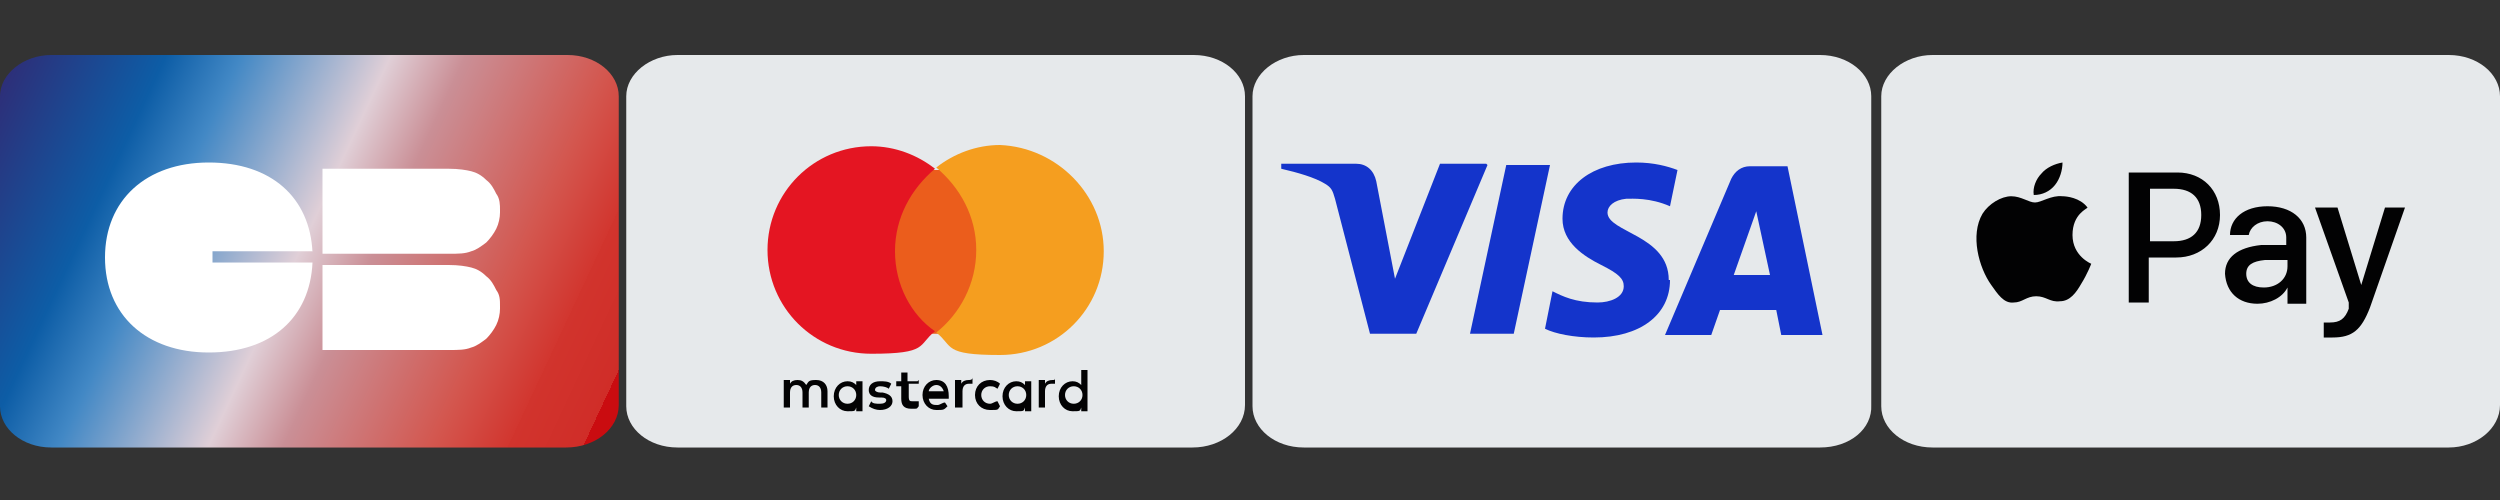 <?xml version="1.0" encoding="UTF-8"?>
<svg id="Calque_1" xmlns="http://www.w3.org/2000/svg" version="1.1" xmlns:xlink="http://www.w3.org/1999/xlink" viewBox="0 0 200 40">
  <rect x="0" y="0" width="200" height="40" fill="#333333" stroke="none"/>
  <!-- Generator: Adobe Illustrator 29.0.0, SVG Export Plug-In . SVG Version: 2.1.0 Build 186)  -->
  <defs>
    <style>
      .st0 {
        fill: #e6e9eb;
      }

      .st1 {
        fill: #1434cb;
      }

      .st2 {
        fill: #fff;
      }

      .st3 {
        fill: #f59e1f;
      }

      .st4 {
        fill: url(#Dégradé_sans_nom_64);
      }

      .st5 {
        fill: #eb5d1c;
      }

      .st6 {
        fill: #020203;
      }

      .st7 {
        fill: #e41522;
      }
    </style>
    <linearGradient id="Dégradé_sans_nom_64" data-name="Dégradé sans nom 64" x1="-.5" y1="8.3" x2="48.7" y2="31.3" gradientUnits="userSpaceOnUse">
      <stop offset="0" stop-color="#2d2f79"/>
      <stop offset=".2" stop-color="#0d5da6"/>
      <stop offset=".3" stop-color="#4288c5"/>
      <stop offset=".5" stop-color="#e0cfd7"/>
      <stop offset=".6" stop-color="#ca8f96"/>
      <stop offset=".8" stop-color="#d3564e"/>
      <stop offset=".9" stop-color="#d2362f"/>
      <stop offset=".9" stop-color="#d1342d"/>
      <stop offset="1" stop-color="#d02d28"/>
      <stop offset="1" stop-color="#ce211f"/>
      <stop offset="1" stop-color="#ca1013"/>
      <stop offset="1" stop-color="#ca0c10"/>
    </linearGradient>
  </defs>
  <path class="st4" d="M45.3,35.8H4.1c-2.3,0-4.1-1.5-4.1-3.3V7.7c0-1.8,1.9-3.3,4.1-3.3h41.3c2.3,0,4.1,1.5,4.1,3.3v24.7c0,1.9-1.9,3.4-4.2,3.4Z"/>
  <path class="st0" d="M95.4,35.8h-41.2c-2.3,0-4.1-1.5-4.1-3.3V7.7c0-1.8,1.9-3.3,4.1-3.3h41.3c2.3,0,4.1,1.5,4.1,3.3v24.7c0,1.9-1.9,3.4-4.2,3.4Z"/>
  <path class="st0" d="M145.6,35.8h-41.3c-2.3,0-4.1-1.5-4.1-3.3V7.7c0-1.8,1.9-3.3,4.1-3.3h41.3c2.3,0,4.1,1.5,4.1,3.3v24.7c.1,1.9-1.7,3.4-4.1,3.4Z"/>
  <path class="st0" d="M195.9,35.8h-41.3c-2.3,0-4.1-1.5-4.1-3.3V7.7c0-1.8,1.9-3.3,4.1-3.3h41.3c2.3,0,4.1,1.5,4.1,3.3v24.7c0,1.9-1.9,3.4-4.1,3.4Z"/>
  <path class="st6" d="M66.2,32.7v-1.4c0-.5-.3-.9-.9-.9s-.6.1-.8.4c-.2-.3-.4-.4-.7-.4s-.5.1-.6.3v-.3h-.5v2.2h.5v-1.2c0-.4.2-.6.5-.6s.5.2.5.6v1.2h.5v-1.2c0-.4.2-.6.5-.6s.5.2.5.6v1.2h.5ZM73.4,30.5h-.8v-.7h-.5v.7h-.4v.4h.4v1c0,.5.2.8.8.8s.4,0,.6-.2v-.4c-.2,0-.4,0-.5,0-.2,0-.3,0-.3-.4v-1h.8s0-.3,0-.3ZM77.5,30.4c-.3,0-.5.1-.6.3v-.3h-.5v2.2h.6v-1.3c0-.4.2-.6.5-.6h.3v-.5c0,.2-.2.2-.3.2ZM71.3,30.7c-.2-.2-.6-.2-.9-.2-.6,0-.9.3-.9.7s.3.6.8.6h.2c.3,0,.4.1.4.2,0,.2-.2.3-.5.3s-.6,0-.7-.2l-.2.4c.3.2.6.3.9.3.6,0,1-.3,1-.7s-.3-.6-.8-.7h-.2c-.2,0-.4-.1-.4-.2,0-.2.2-.3.4-.3.3,0,.6.1.7.2l.2-.4ZM84.2,30.4c-.3,0-.5.1-.6.3v-.3h-.5v2.2h.5v-1.3c0-.4.2-.6.5-.6h.3v-.5c0,.2,0,.2-.2.2ZM78,31.6c0,.7.5,1.2,1.2,1.2s.6,0,.8-.3l-.2-.4c-.2,0-.4.2-.6.2-.4,0-.7-.3-.7-.7s.3-.7.7-.7.4.1.6.2l.2-.4c-.2-.2-.5-.3-.8-.3-.7,0-1.2.5-1.2,1.2ZM82.5,31.6v-1.1h-.5v.3c-.2-.2-.4-.3-.7-.3-.6,0-1.1.5-1.1,1.2s.5,1.2,1.1,1.2.6,0,.7-.3v.3h.5v-1.3ZM80.7,31.6c0-.4.3-.7.7-.7s.7.3.7.7-.3.7-.7.7-.7-.3-.7-.7ZM74.9,30.4c-.6,0-1.1.5-1.1,1.2s.5,1.2,1.1,1.2.6,0,.9-.3l-.2-.3c-.2,0-.4.2-.6.2-.3,0-.6,0-.7-.5h1.6v-.2c0-.8-.3-1.3-1-1.3ZM74.9,30.8c.3,0,.5.2.6.5h-1.2c0-.2.3-.5.6-.5ZM87,31.6v-2h-.5v1.2c-.2-.2-.4-.3-.7-.3-.6,0-1.1.5-1.1,1.2s.5,1.2,1.1,1.2.6,0,.7-.3v.3h.5v-1.3ZM85.2,31.6c0-.4.3-.7.7-.7s.7.3.7.7-.3.7-.7.7-.7-.3-.7-.7ZM69,31.6v-1.1h-.5v.3c-.2-.2-.4-.3-.7-.3-.6,0-1.1.5-1.1,1.2s.5,1.2,1.1,1.2.6,0,.7-.3v.3h.5v-1.3ZM67.1,31.6c0-.4.3-.7.7-.7s.7.3.7.7-.3.7-.7.7-.7-.3-.7-.7Z"/>
  <g>
    <path id="rect19" class="st5" d="M71.2,13.6h7.3v13.1h-7.3v-13.1Z"/>
    <path class="st7" d="M71.6,20.1c0-2.7,1.3-5,3.2-6.6-1.4-1.1-3.2-1.8-5.1-1.8-4.6,0-8.3,3.7-8.3,8.3s3.7,8.3,8.3,8.3,3.7-.7,5.1-1.8c-1.9-1.3-3.2-3.7-3.2-6.4Z"/>
    <path id="path22" class="st3" d="M88.3,20.1c0,4.6-3.7,8.3-8.3,8.3s-3.7-.7-5.1-1.8c1.9-1.5,3.2-3.9,3.2-6.6s-1.3-5-3.2-6.6c1.4-1.1,3.2-1.8,5.1-1.8,4.6.2,8.3,4,8.3,8.5Z"/>
  </g>
  <path class="st6" d="M164.4,14.8c-.4.5-1,.8-1.7.8-.1-.6.2-1.3.6-1.7.4-.5,1.1-.8,1.7-.9,0,.6-.2,1.3-.6,1.8M165,15.7c-.9-.1-1.7.5-2.2.5s-1.1-.5-1.9-.5-1.8.6-2.3,1.4c-1,1.7-.3,4.3.7,5.7.5.7,1,1.5,1.8,1.4.7,0,1-.5,1.8-.5s1.1.5,1.9.4c.8,0,1.3-.7,1.7-1.4.5-.8.8-1.6.8-1.6,0,0-1.5-.6-1.5-2.3s1.2-2.1,1.2-2.2c-.6-.8-1.7-.9-2-.9M170.3,13.8v10.4h1.6v-3.6h2.2c2,0,3.5-1.4,3.5-3.4s-1.4-3.4-3.4-3.4h-3.9ZM172,15.1h1.9c1.4,0,2.2.7,2.2,2.1s-.8,2.1-2.2,2.1h-1.9v-4.2ZM180.6,24.3c1,0,2-.5,2.4-1.3v1.3h1.5v-5.3c0-1.5-1.2-2.5-3.1-2.5s-3,1-3,2.3h1.5c.1-.6.7-1.1,1.5-1.1s1.5.5,1.5,1.3v.6h-2c-1.9.2-2.9,1-2.9,2.3.1,1.5,1.1,2.4,2.6,2.4ZM181.1,23c-.9,0-1.4-.4-1.4-1.1s.5-1,1.5-1.1h1.8c0-.1,0,.5,0,.5,0,1-.8,1.7-1.9,1.7h0ZM186.6,27c1.6,0,2.3-.6,3-2.4l2.8-8h-1.6l-1.9,6.2-1.9-6.2h-1.8l2.7,7.6v.5c-.3.8-.7,1.1-1.5,1.1h-.5v1.2h.7Z"/>
  <path class="st1" d="M119,13.2l-5.7,13.5h-3.7l-2.8-10.8c-.2-.7-.3-.9-.8-1.2-.8-.5-2.2-.9-3.5-1.2v-.4h6c.8,0,1.4.5,1.6,1.4l1.5,7.8,3.6-9.2h3.7ZM133.5,22.4c0-3.6-4.9-3.8-4.9-5.4,0-.5.5-1,1.5-1.1.5,0,1.9-.1,3.5.6l.6-2.9c-.8-.3-1.9-.6-3.3-.6-3.5,0-5.9,1.8-5.9,4.5,0,1.9,1.7,3,3.1,3.7,1.4.7,1.8,1.1,1.8,1.7,0,.9-1.1,1.3-2.1,1.3-1.8,0-2.8-.5-3.6-.9l-.6,3c.8.4,2.3.7,3.9.7,3.7,0,6.1-1.8,6.1-4.6M142.6,26.8h3.2l-2.8-13.5h-3c-.7,0-1.2.4-1.5,1l-5.3,12.5h3.7l.7-2h4.5l.4,2ZM138.7,22l1.8-5.1,1.1,5.1h-2.9ZM124,13.2l-2.9,13.5h-3.5l2.9-13.5h3.5Z"/>
  <g id="Logo_CB__x3E__100">
    <path class="st2" d="M40,16.8c0-.4,0-.9-.3-1.3-.2-.4-.4-.8-.8-1.1-.4-.4-.8-.6-1.2-.7-.4-.1-1-.2-1.8-.2h-10.1v6.8h10.1c.8,0,1.3,0,1.8-.2.4-.1.8-.4,1.2-.7.3-.3.6-.7.8-1.1.2-.4.3-.9.3-1.3"/>
    <path class="st2" d="M40,24.5c0-.5,0-.9-.3-1.3-.2-.4-.4-.8-.8-1.1-.4-.4-.8-.6-1.2-.7-.4-.1-1-.2-1.8-.2h-10.1v6.8h10.1c.8,0,1.3,0,1.8-.2.4-.1.8-.4,1.2-.7.3-.3.6-.7.8-1.1.2-.4.3-.9.3-1.3"/>
    <path class="st2" d="M25,20.2c-.2-4.4-3.3-7.2-8.3-7.2s-8.3,3-8.3,7.6,3.3,7.6,8.3,7.6,8.1-2.8,8.3-7.2h-8v-.9h8Z"/>
  </g>
</svg>